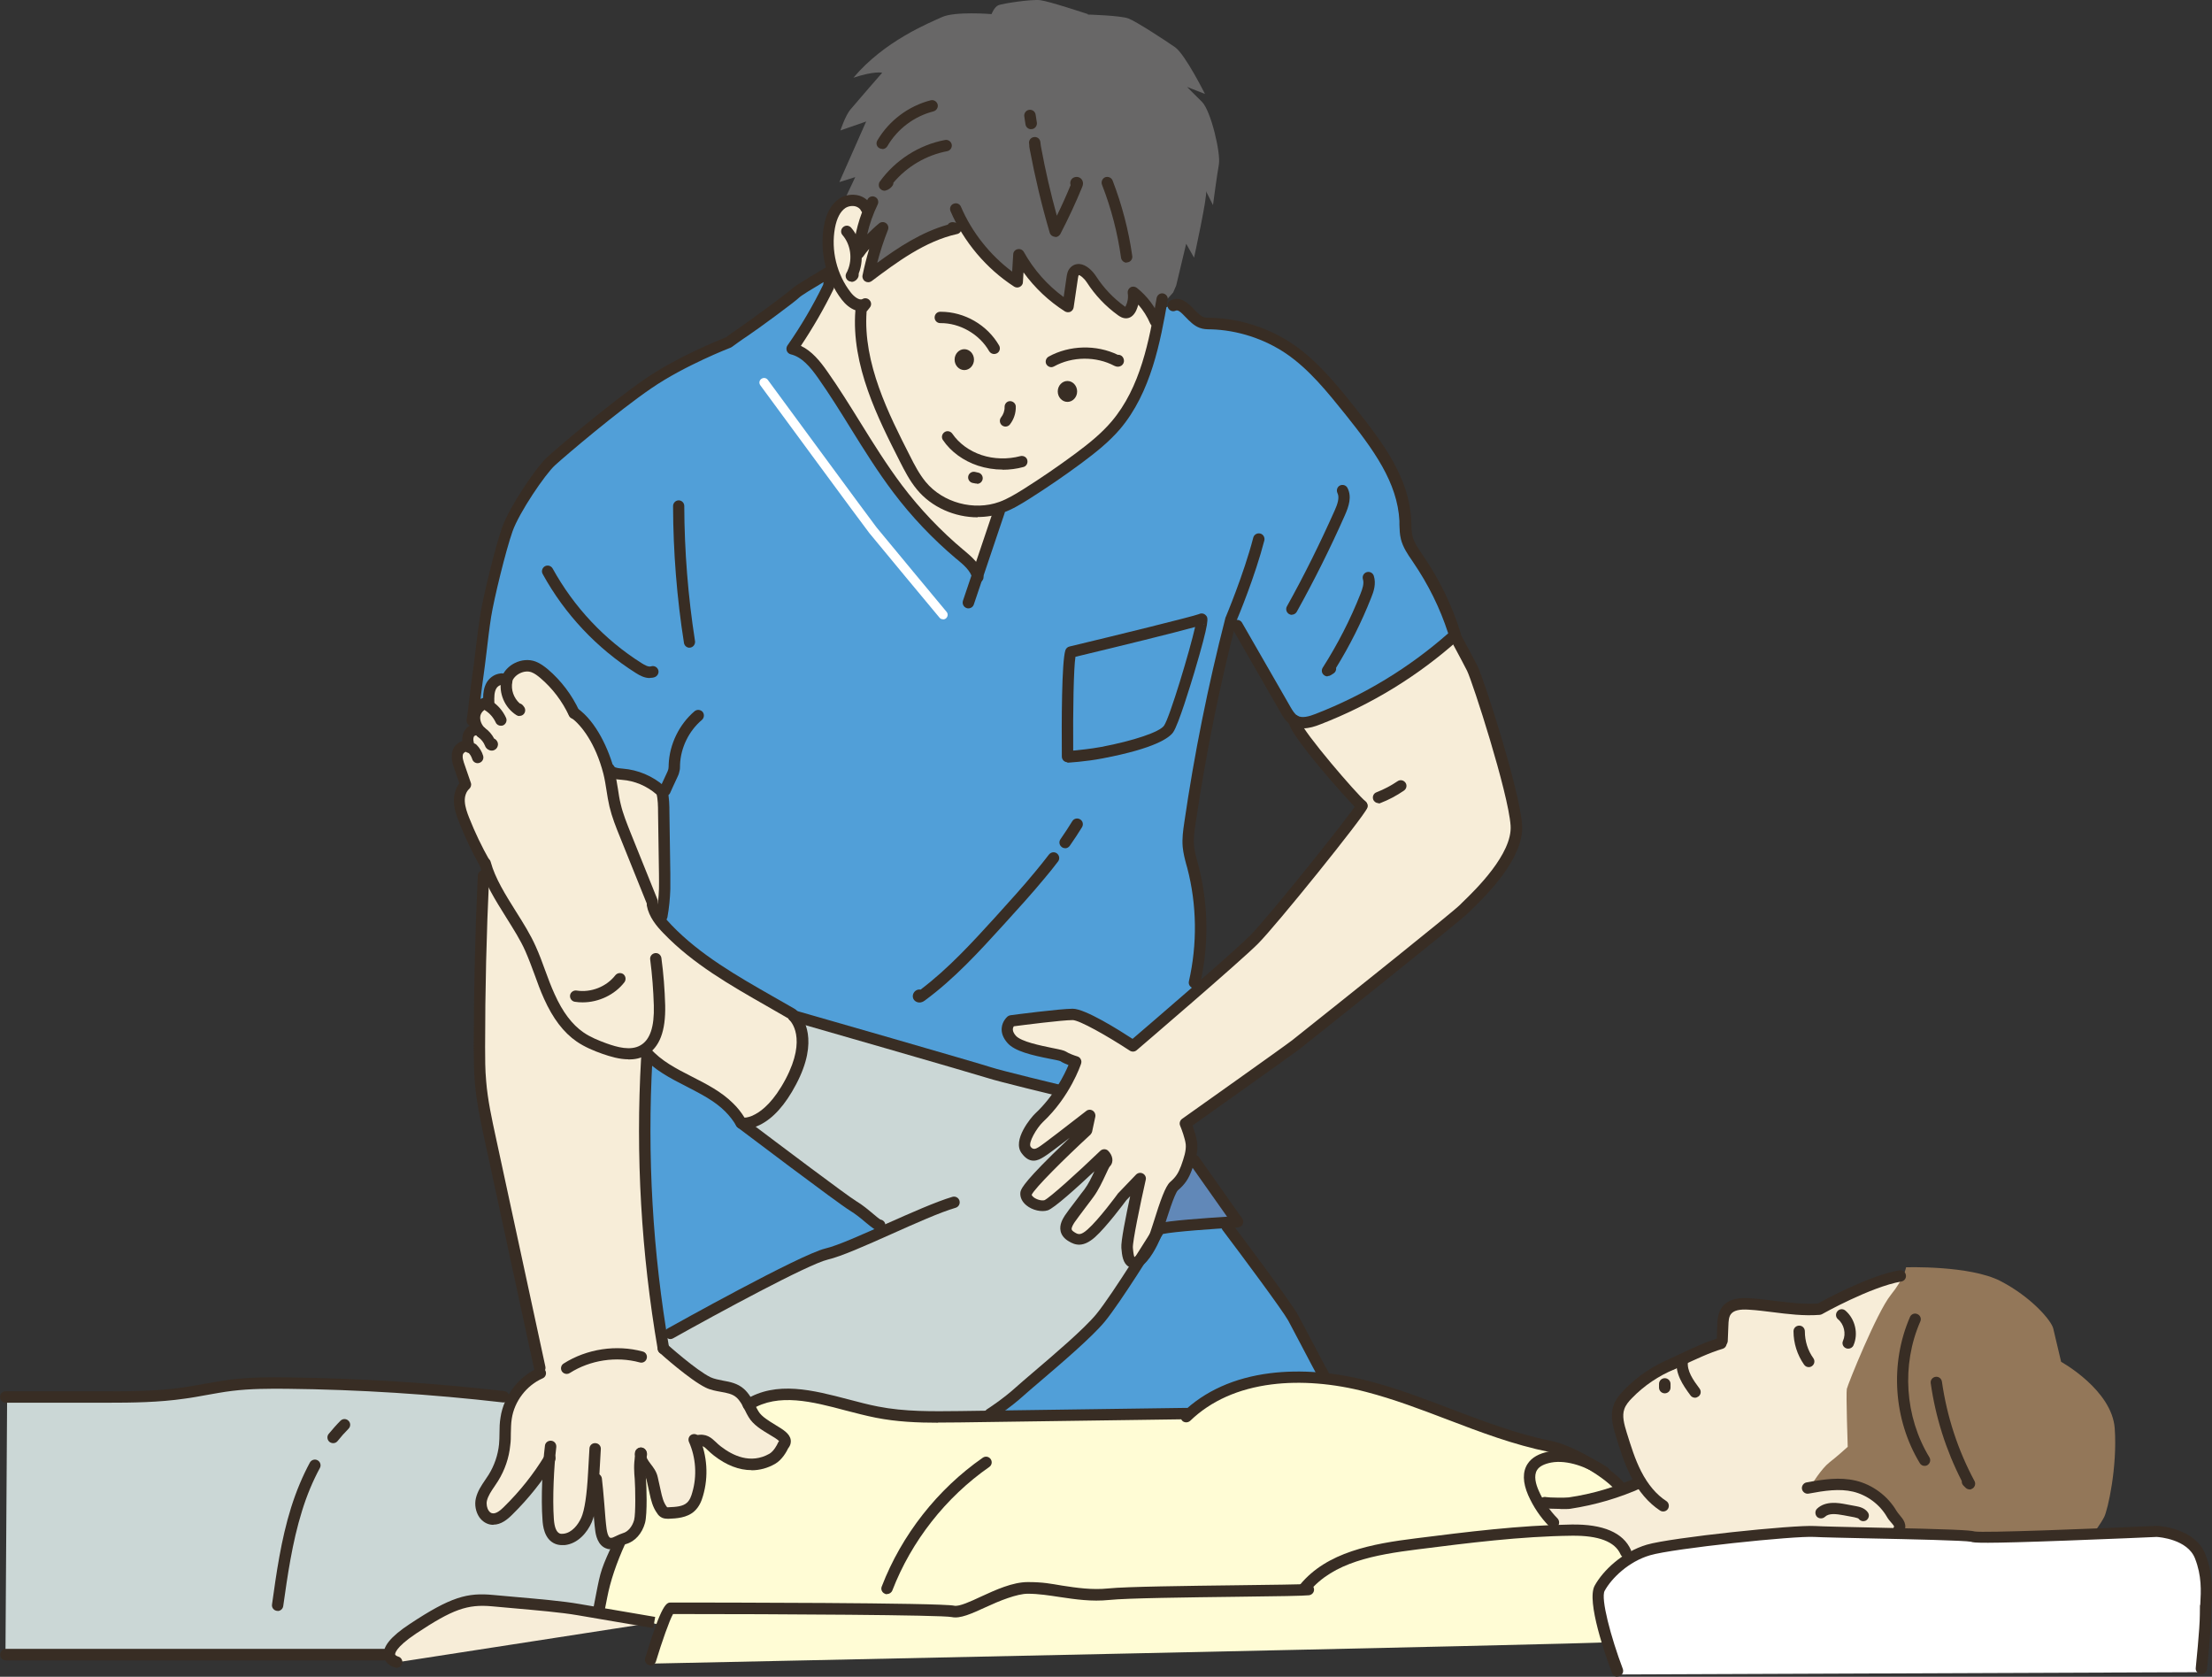 <?xml version="1.0" encoding="UTF-8"?>
<svg id="_レイヤー_2" data-name="レイヤー 2" xmlns="http://www.w3.org/2000/svg" viewBox="0 0 1460.52 1106.91">
  <rect x="0" y="0" width="1460.52" height="1106.91" fill="#333333" stroke="none"/>
  <defs>
    <style>
      .cls-1 {
        fill: #686767;
      }

      .cls-2 {
        fill: #fff;
      }

      .cls-3 {
        fill: #519fd8;
      }

      .cls-4 {
        fill: #f7edd8;
      }

      .cls-5 {
        fill: #fffcd5;
      }

      .cls-6 {
        fill: #cbd7d6;
      }

      .cls-7 {
        fill: #6188b8;
      }

      .cls-8 {
        fill: #382d24;
      }

      .cls-9 {
        fill: #937759;
      }
    </style>
  </defs>
  <g id="_レイヤー_2-2" data-name=" レイヤー 2">
    <g>
      <polygon class="cls-4" points="1255.2 1009.91 1255.2 1004.31 1249.6 997.11 1237.2 984.71 1218.8 977.51 1199.5 978.71 1224 961.31 1231.7 949.91 1227.4 918.91 1249.6 877.21 1263.5 839.21 1250.2 841.61 1207.2 858.81 1198.1 864.41 1149.9 858.91 1141.1 861.31 1137.3 867.01 1135.4 884.11 1115.6 893.61 1093.6 903.71 1070.3 922.81 1066.5 931.81 1073.7 963.11 1080.4 978.31 1039.8 991.51 1016 992.31 1027.6 1009.11 1060.7 1012.61 1068.9 1017.81 1076.2 1026.31 1094 1020.51 1188.5 1008.91 1255.2 1009.91"/>
      <polygon class="cls-4" points="959.8 419.81 910.2 458.01 856.1 479.71 870.5 496.81 896.1 530.31 895 536.01 823.5 624.31 750.9 687.71 741.7 686.31 717.2 671.31 703.9 669.01 667.5 671.81 662.6 678.41 669.8 690.01 686.2 695.21 697.8 696.61 708.9 701.11 702.2 714.81 683.8 738.11 675.3 752.21 676 759.11 681.3 762.11 709.1 748.01 702.9 756.21 677.2 783.71 677.4 793.01 683.8 794.81 694.9 793.71 727.2 766.01 720.1 784.11 704.3 805.51 702 813.11 713.4 819.01 723.4 811.41 748.8 785.41 748 793.51 743.4 817.21 743.1 829.81 747.3 834.51 761.3 820.51 771.1 792.11 778.7 780.71 785 772.11 788.8 754.91 784.4 739.81 873.7 672.71 930.8 631.21 970.1 596.01 993.7 565.91 1000.9 542.81 973.6 444.91 959.8 419.81"/>
      <path class="cls-4" d="M527.3,669.31l-27.1-15.4-49.6-32.5-12.7-14.7,1.2-77.7-3-9.8-12.8-6-14-2.7-9.8-13.3-12.2-21.7-11.5-11.3-22.4-25.3h-12l-7,6.2-5.8,2.4-6.2,4.5-1.4,10-5.7,4.9-2.2,10.2-3.3,7.3-3,7-4.4,1.8-1,9.2,4.8,13.1-4.8,11.7,2.2,10.9,14.1,31,1.7,5.6-.8,6.1-4,108.8.7,22.5,9.3,36.8,24.3,120.1,9,36.8-10.6,4.2-11.6,13.8-3.4,12.9-1.7,24.5-12.2,24.1-2,10.4,4.3,5.8,7.1,3.1,19-16.5,12.5-15.7.9,6,1.8,32.2,3.9,6.1,8,.9,6.2-4.5,13.3-18.1,2,13s2.5,11.8,6.3,11,12.5-1.5,12.5-1.5l7.9-10.1,1.9-31.8-.8-7.4,7.1,5.8,3.3,20.4,8.2,7.1,17.3-6,4.2-14.9v-21.1c.1,0-1.4-6.1-1.4-6.1l2.8-.3,16.8,13.5,13.7,2.8,10-1.6,8.4-5.3,6.3-11.9-13.2-10.6-9.6-8.3-5.1-12.1-8.7-4.7-10.5-2.3-8.1-3-25-19.1-4.3-26.1-6.8-62.2-2.2-52.8,1.7-48.5,5.6,3.3,13.8,7.3,26.4,14.7,9.7,8.4,10.7,8.4,19.1-15.5,13.7-30.2,1-14.4-2.2-7,1.2-6.4h0l.2-.2Z"/>
      <path class="cls-4" d="M674.7,138.11l-58,14.6-32.2,19.9-9.2,5.7,3.3-7.9.7-18.7-9.4,8,3.7-20.5-3.1-5.1-9.8-3.8-8.8,4.3-6.4,15.5,1.5,23.5,3.8,11.7-11.3,17.2-14.9,26.6,8.3,4,8.6,8.4,47.1,77.3,50.1,52.9,8.3,6.8s15.2-41.7,14.8-42.6l15.1-11.1,33.1-21.9,18.6-14.6,20.3-28.4,15-46-2-7.4-33.5-42.5-53.5-26h0l-.2.1Z"/>
      <path class="cls-2" d="M1066.9,1105.31c-1.5,0-11.1-44.2-11.6-48.2s13.1-22.6,17.6-26.6,25.1-7.5,35.2-10,71.7-7.7,80.9-8.5c9.2-.8,42.7,1,42.7,1l73.8,2,68.3-2,48.2-3s28.6,3,31.6,21.6,0,43.2.5,49.2-1.5,23.1-1.5,23.1l-385.7,1.5h0v-.1Z"/>
      <path class="cls-5" d="M1072.2,982.21s-19.3-12.7-22.8-15-15.7-6.2-20.8-5.8c-5.1.4-10.8,0-13.6,3.5s-4.9,6.6-5.2,9.5,2.6,12.7,4,14.7,10.7,4.3,12.1,4.3,16.7-2,19.9-2.9c3.2-.9,26.2-8.4,26.2-8.4h0l.2.1Z"/>
      <path class="cls-3" d="M428.3,700.71s-1.7,37.5-2.6,44.3,4.8,80.8,5.4,86.7,2.9,37.5,2.9,39.9,2.4,11.7,2.4,11.7c0,0,42.2-22.3,45.8-24s69.8-35.2,75.1-36.4,28.2-8.2,28.2-8.2l-23.5-19.9-56.3-42.8-16.4-7.6s-9.4-19.4-12.9-20.5c-3.5-1.2-27-13.5-27-13.5l-14.1-9.4-6.9-.2h0l-.1-.1Z"/>
      <path class="cls-3" d="M548.1,176.91s-54.8,35.9-58.8,40.9-16,13.9-21.9,15.9c-6,2-39.9,18.9-47.8,24.9-8,6-53.8,40.9-58.8,46.9s-26.9,40.9-28.9,48.8-15.5,67-16.7,72.4-3,33.6-3,33.6l-1.9,14.8s3.3-8.3,5.4-9.9,4.5-1.6,4.5-1.6l2.5-4.5s4.1-9.5,5-9.9,6.2,1.2,6.2,1.2c0,0,6.2-9.5,9.9-9.9s9.1,0,14.5,2.5,12.4,12.4,14.9,15.3,6.2,11.2,6.2,11.2c0,0,7.9,8.3,9.9,11.6,2.1,3.3,9.1,16.1,9.5,18.6s4.1,9.9,4.1,9.9c0,0,14.5,2.1,18.2,3.3,3.7,1.2,14.5,7.4,15.7,9.5s1.6,30.6,1.2,33.9,2.1,32.7,1.2,35.1c-.8,2.5-2.5,17-2.5,17,0,0,23.6,22.3,27.3,25.6s53.3,31.4,53.3,31.4l9.1,7.4,74.4,19.8,83.1,24.8,17.8,3.7,8.5-15.9-2.2-7.7s-13-.7-16.4-3.2-23-7-25.9-9.1c-2.8-2.1-2.4-4.9-.4-7.9s3.8-4.2,3.8-4.2c0,0,35.5-5.7,40-3.7,4.5,2.1,34.7,17.8,35.5,18.6s45-33.5,45-33.5c0,0,0-12,.8-15.7s5.7-44.9.1-54.8c-5.5-9.9-6.6-27-6.6-27l11-71.6,12.1-60.1,6.6-17.6,10.5,19.3,22.6,35.8s8.8,14.9,13.2,14.3c4.4-.5,36.4-14.9,40.8-16.5s51.2-32.5,54.6-34.2c3.3-1.6,4.4-6.6,4.4-6.6,0,0-11-39.1-15.4-43s-13.9-19-14.9-20.4-4.4-23.7-3.3-27.5c1.1-3.9-28.7-50.1-46.3-71.6s-41.9-35.3-48.5-36.9-24.2-5.5-27-6.6-11-1.1-11-1.1c0,0-8.3-5.5-10.5-7.7s-7.2-4.4-7.2-4.4l-8.3,3.3s-11.6,43.5-13.2,46.3c-1.7,2.8-17.6,32.5-22,36.9s-43.5,32-46.3,33.6-26.5,15.4-26.5,15.4l-12.1,36.4-2.2,5.5s-17.1-15.4-19.3-19.3-34.7-41.9-39.7-45.7-32.5-51.8-34.2-54-13.2-18.7-15.4-20.9-12.1-8.8-12.1-8.8c0,0,12.7-22,14.3-24.8,1.7-2.8,9.4-18.7,9.4-18.7v-8.7h0l.1-.2Z"/>
      <path class="cls-7" d="M785.5,766.11s-3.8,10.2-5.3,12.1-6.4,5.3-6.4,5.3l-5.7,17.4-3.8,11,47.4-5.7,5.3-.4-16.7-25-11-15.2-3.8.4h0v.1Z"/>
      <path class="cls-9" d="M1196.2,980.01s6.4-10.4,11.6-14.5c5.2-4,12.2-10.4,12.2-10.4,0,0-1.2-35.3-.6-38.2s19.7-50.4,29-62,10.1-18.3,10.1-18.3c0,0,42.1-1.4,62.4,9.1s33.6,26.1,34.8,31.3,5.2,22,5.2,22c0,0,33.6,18.5,35.4,44s-4.6,53.9-7,58.5-6.4,9.8-6.4,9.8l-130.4,2.9s-1.2-19.7-8.7-23.8-20.3-13.9-26.1-11.6c-5.8,2.3-21.4,1.2-21.4,1.2h-.1Z"/>
      <path class="cls-6" d="M5,923.01s99.9,1.6,105.6,0,43.4-9,47.5-9h71.2l95.8,7.4,14.7.8s-5.7,13.1-6.5,18.8.8,19.7-2.5,23.7c-3.3,4.1-11.3,20.8-11.3,20.8,0,0-2.7,13.9,1.2,15.6s12.7,2.4,13.7-.6c1-3.1,16.8-19.3,16.8-19.3l10.6-14.3,1.2,36.7s2.9,13.8,9.1,12.6,12-15.7,15.1-18.8,6.2-16.8,6.2-16.8c0,0-1.7,32.8,2.1,35.5,3.9,2.7,5.8,4.1,10,1.9,4.2-2.2,6.9-4.4,6.9-4.4,0,0-11.5,28-11.5,29.8s-6.9,19.3-6.9,19.3l-76-7.5s-25.5,6.2-30.5,10c-5,3.7-22.4,14.3-22.4,14.3,0,0-7.5,6.8-7.5,9.3v2.5l-254,1.2,1.1-169.7h0l.3.2Z"/>
      <path class="cls-5" d="M395.5,1061.91l17.1-48.2s8.8-7,9.6-9.4c.8-2.4,1.6-15.7,1.1-19s-.5-20.1-.5-20.1l7.7,8.6s1,15.3,2.4,16.8,4.3,7.2,9.1,7.2,9.1-.5,13.4-4.3,4.8-12,5.7-14.8,1.4-15.8,1-17.7c-.5-1.9-2.4-10.5-2.4-10.5,0,0,10,2.9,13.9,4.8,3.8,1.9,12.9,13.9,25.8,12.9,12.9-1,11.8-6.2,15.6-10s2.8-7.3,2.8-7.3c0,0-5-1.8-6.9-3.7s-7.2-6.2-7.7-8.1c-.5-1.9-7.4-12.5-7.4-12.5,0,0,17.5-5.7,22.7-5.7s36.8,2.9,40.7,5.7c3.8,2.9,38.3,8.6,40.7,10s58.8-1.4,58.8-1.4l119.1-2.4s16.3-7.7,22-11.5,60.3-21.5,100-6.7c41.6,13.4,97.1,34,97.1,34l37.8,11s-1.9,2.4-7.7,2.4-12.9,2.4-14.8,6.7c-1.9,4.3-1,18.8,3.3,21,4.3,2.3,9.6,12.9,9.6,12.9l2.4,6.7s33,3.8,37.3,6.7,6.8,5.5,7.7,7.2c.9,1.7.5,7.7.5,7.7,0,0-6.7,6.7-10.5,10.1-3.8,3.3-6.2,6.7-7.2,9.6s4.3,26.3,4.3,26.3c0,0,1.4,6.2,1.4,7.2s-630.6,14.1-630.6,14.1l6.1-25.3-41.1-10.7h0l.1-.3Z"/>
      <path class="cls-3" d="M766,812.11l43.4-5.2,30.7,40.5,20.8,31.2,12.7,32.4s-26.6-4.6-31.2-2.9-23.7,3.5-27.8,5.8c-4,2.3-22,9.3-24.3,12.7-2.3,3.5-5.2,6.9-5.2,6.9l-91.4,1.2-39.9-1.2,22.6-15.6s45.5-39.9,48-44,19.1-27.2,20.2-28.9c1.2-1.7,21.4-33,21.4-33h0v.1Z"/>
      <path class="cls-6" d="M492.4,743.11s23.8-15.6,29.8-31.3c6-15.6,7.5-29,7.5-29l-3.3-10,175.2,48.4s-16.9,16.9-18.2,19.4-10.2,14.9-6,19.1,8.1,3.4,11.9.8,25.5-17.8,25.5-17.8l.4,4.2-25.1,25.1s-14.3,11-11.3,18.2,6.5,8.6,6.5,8.6l13.3-7.2,30.2-28-9.3,18.7c-1.3,2.5-5.1,8.9-5.1,8.9,0,0-10.2,13.2-10.2,14.5s-.9,5.5,0,8.5,4.3,4.2,7.7,5.1,11.5-7.7,11.5-7.7l12.3-14.5,16.6-17.4s-6.2,34.2-7.2,39.1c-1,4.9-.8,8.5,0,10.6s6.8,1.7,6.8,1.7l-27.5,43-51.6,46.2-20.3,17s-54.7-1.4-57.6-.9-45.8-12.7-45.8-12.7c0,0-31.1-4.7-34-3.8-2.8.9-19.4,6.6-19.4,6.6,0,0-7.5-10.8-9.9-10.8s-12.8,0-15.6-1.4-17-12.3-20.8-14.6-9-6.6-9-6.6l-2.8-4.7v-6.1l37.8-20.8,110-49.5-14.6-10.8-66.1-48.1-12.3-9.6h0v-.4Z"/>
      <path class="cls-1" d="M718.3,9.31S692.7.81,686.8.11c-5.9-.7-24.7,2.2-27.5,3.3-2.8,1.1-4.6,5.9-4.6,5.9,0,0-24.3-2-32.8,2-8.5,3.9-38,15.7-58.4,40,13.8-4.6,19-3.3,19-3.3,0,0-17.7,20.3-21,24.3-3.3,3.9-6.6,13.8-6.6,13.8l17-5.9-17.7,40,10.5-3.3-5.9,12.5s12.5,2,14.4,5.9c2,3.9-3.3,13.1-3.9,16.4s-1.3,9.2-1.3,9.2l13.8-9.2-7.2,28.9s47.9-29.5,54.4-30.2l6.6-.7s26.2,36.7,35.4,34.8c0-8.5,3.3-14.4,3.3-14.4,0,0,25.6,30.8,32.8,32.8-1.3-13.1,3.3-24.9,3.3-24.9,0,0,10.5,2.6,13.8,7.9s15.4,21.4,19,19.7,5.2-9.8,5.2-9.8l15.7,14.4,4.6-10.5,5.9-6.6,2-4.6,6.6-27.6,5.2,9.2s9.1-41.5,7.9-43.9,4.6,9.2,4.6,9.2c0,0,2.6-19.7,3.9-26.9,1.3-7.2-5.2-35.4-11.2-41.3s-9.8-9.8-9.8-9.8l11.8,4.6s-13.1-26.2-19.7-30.8c-6.6-4.6-25.6-17-30.8-19s-26.9-2.6-26.9-2.6l.1-.3Z"/>
      <path class="cls-8" d="M311.8,479.41c-.4,0-.8,0-1.2-.2-2-.7-3-2.8-2.4-4.7.3-1.1,1.1-7.9,1.7-13.3.7-5.8,1.4-11.9,2-15.8.6-3.6,1.3-9.3,2-15.4,1-8,2.1-17.1,3.2-24.1,2-12.4,9.7-44.2,14.4-57.6,4.6-13.2,22.2-39.6,30.1-46.8,7.8-7.1,42.1-36.1,64.4-51.4,21.4-14.7,49.2-25.8,53.3-27.4,1.4-1,5.8-4.3,10.7-7.6,6.1-4.1,30.2-21.9,32.4-24.1,2.7-2.7,19.6-12.5,24.7-15.5,1.3-.7,2.8-.7,4,.2,1.2.8,1.8,2.3,1.5,3.7l-1.9,10.4c0,.3-.2.7-.3,1-6.3,12.9-13.6,25.5-21.6,37.5,7.2,3.4,12.7,10.1,17.5,17,7.7,10.9,14.8,22.4,21.7,33.5,8.6,13.9,17.6,28.3,27.6,41.6,11.8,15.6,25.5,30,40.5,42.6l.3.2c5.2,4.4,11.2,9.4,12.9,16.9.5,2-.8,4-2.8,4.5s-4-.8-4.5-2.8c-1.1-5-5.8-9-10.4-12.8l-.3-.2c-15.4-13-29.5-27.8-41.6-43.9-10.2-13.5-19.3-28.1-28-42.1-6.8-11-13.9-22.4-21.5-33.2-5-7.1-10.7-14-18.1-15.7-1.2-.3-2.2-1.2-2.6-2.3s-.3-2.5.4-3.5c8.9-12.7,16.8-26.2,23.6-40.1l.3-1.8c-7.8,4.6-14.9,9-16.1,10.2-3,3-28.1,21.4-33.6,25-5.7,3.8-10.8,7.6-10.8,7.6-.3.2-.6.4-.9.5s-30.3,11.7-52.3,26.8c-22.1,15.1-55.9,43.8-63.6,50.8-6.5,5.9-23.7,31.2-28.1,43.7-4.5,12.8-12.2,44.4-14.1,56.3-1.1,6.9-2.2,15.9-3.1,23.8-.7,6.1-1.5,11.9-2,15.6-.6,3.8-1.3,9.8-2,15.5-1.2,10.4-1.6,13.6-2.1,14.8-.5,1.6-2,2.6-3.6,2.6h.3Z"/>
      <path class="cls-8" d="M320.2,573.61c-1.3,0-2.6-.7-3.3-1.9-5.3-9.3-9.9-19.1-13.8-29-1.6-4.1-3.2-8.4-3.4-13.2-.2-4.8,1.1-9.1,3.6-12.4l-3.3-9.5c-1-3-2.6-7.5-1.2-12,.9-3,3.5-5.5,6.5-6.4h0c-.2-2.5.2-4.8,1.4-6.8.9-1.5,2.2-2.8,3.9-3.6-.9-2.6-1.1-5.4-.6-8.1,1-4.7,4.6-8.6,9-10,0-3.2.5-6.9,2.3-10.1,1.7-2.9,4.6-5.1,7.8-5.8,1.1-.3,2.3-.4,3.3-.2,1.7-2.9,4.3-5.3,7.5-6.9,4.4-2.2,9.4-2.6,13.7-1,3.2,1.2,5.9,3.3,8.1,5.1,8.8,7.5,16,17,20.8,27.5.9,1.9,0,4.1-1.8,5-1.9.9-4.1,0-5-1.8-4.4-9.5-10.9-18.1-18.9-24.9-1.8-1.5-3.7-3-5.8-3.8-2.4-.9-5.2-.6-7.8.7-2.6,1.3-4.5,3.4-5.3,5.9-.3,1.1-1.2,2-2.3,2.4-1.1.4-2.3.3-3.3-.4-.4-.3-.9-.3-1.6-.2-1.2.3-2.4,1.2-3,2.3-1.4,2.4-1.4,5.6-1.3,9.5,0,1-.4,2-1.1,2.7s-1.7,1.1-2.8,1.1c-2.3,0-4.7,2.1-5.3,4.6-.5,2.4.3,5.1,2.1,7.3.5.4,1,.9,1.3,1.5,1.1,1.6.7,3.7-.7,4.9-1.5,1.2-3.6,1.2-5-.2l-.5-.5c-.4,0-1.1.3-1.4.7-.9,1.5-.3,4.1.4,5.9.6,1.6,0,3.3-1.3,4.3s-3.2,1-4.5,0c-.4,0-1.6.7-1.9,1.6-.6,2,.2,4.5,1.2,7.3l4,11.6c.5,1.4,0,3-1.1,4-2,1.8-3.1,4.9-2.9,8.3.2,3.6,1.5,7.3,2.9,10.8,3.8,9.6,8.3,19,13.4,28,1,1.8.4,4.1-1.4,5.1-.6.3-1.2.5-1.8.5l.2.1Z"/>
      <path class="cls-8" d="M315.4,503.81c-1.6,0-3.1-1-3.6-2.7-.5-1.5-1.3-3-2.4-4.1-1.5-1.5-1.5-3.8,0-5.3s3.8-1.5,5.3,0c2,2,3.5,4.5,4.3,7.2.6,2-.5,4.1-2.5,4.7-.4.1-.7.2-1.1.2h0Z"/>
      <path class="cls-8" d="M324.6,495.51c-.9,0-1.7-.3-2.5-.8-1.2-.8-1.7-1.9-1.9-2.5-.9-2.2-2.4-4.1-4.3-5.5-1.7-1.2-2.1-3.5-.9-5.2s3.5-2.1,5.2-.9c2.6,1.8,4.6,4.2,6.1,7,.5.2,1,.5,1.4,1,1,1.1,1.4,2.6.9,4-.4,1.3-1.3,2.2-2.6,2.7-.5.2-1,.2-1.4.2h0Z"/>
      <path class="cls-8" d="M343,472.71c-.7,0-1.4-.2-2-.6-7.8-4.9-11.9-14.6-10-23.5.4-2,2.4-3.3,4.4-2.9s3.3,2.4,2.9,4.4c-1.1,5.1.9,10.7,4.8,14.2.8.2,1.6.7,2.2,1.4l.7.9c1.1,1.4,1,3.5-.2,4.8-.7.8-1.7,1.2-2.8,1.2v.1Z"/>
      <path class="cls-8" d="M330.7,479.11c-1.4,0-2.8-.8-3.4-2.2-1.5-3.2-3.9-6-6.9-7.9-1.7-1.1-2.2-3.4-1.1-5.2,1.1-1.7,3.4-2.2,5.2-1.1,4.2,2.7,7.5,6.5,9.6,11.1.9,1.9,0,4.1-1.8,5-.5.2-1,.3-1.6.3h0Z"/>
      <path class="cls-8" d="M430.6,599.01c-1.5,0-2.9-.9-3.5-2.4l-17.8-44.2c-2.6-6.4-5.2-12.9-6.9-20-.8-3.5-1.4-7-1.9-10.4-.6-3.9-1.2-7.6-2.1-11.2-5.1-19.8-14.4-32.1-21.4-37.1-1.7-1.2-2.1-3.5-.9-5.2s3.5-2.1,5.2-.9c12.4,8.8,20.7,27.1,24.4,41.3,1,4,1.7,8,2.3,11.9.5,3.4,1,6.7,1.8,9.9,1.5,6.5,4.1,12.8,6.5,18.9l17.8,44.2c.8,1.9-.2,4.1-2.1,4.9-.5.2-.9.3-1.4.3Z"/>
      <path class="cls-8" d="M414.9,699.31c-5.9,0-11.9-1.8-17.1-3.6-5.7-2-11.7-4.5-17-8.1-8.7-6-15.7-15.2-21.6-28.3-2.4-5.3-4.4-10.8-6.3-16.1-1.9-5.2-3.9-10.5-6.1-15.5-3.2-7.2-7.8-14.4-12.6-22.1-7-11.2-14.3-22.7-17.5-34.7-.5-2,.7-4.1,2.7-4.6s4.1.7,4.6,2.7c2.9,10.8,9.9,21.9,16.6,32.6,4.8,7.6,9.7,15.4,13.1,23.1,2.4,5.3,4.4,10.7,6.3,16,1.9,5.2,3.9,10.6,6.2,15.6,5.3,11.8,11.5,20,19,25.2,4.6,3.2,10.1,5.4,15.3,7.3,7,2.5,15.9,5,22.3,1.3,6.4-3.6,9.3-12.2,8.9-26.3-.3-10.1-1.1-20.4-2.4-30.4-.3-2.1,1.2-3.9,3.2-4.2,2.1-.3,3.9,1.2,4.2,3.2,1.4,10.3,2.2,20.8,2.5,31.2.4,17.1-3.7,27.9-12.7,33-3.6,2.1-7.5,2.8-11.5,2.8l-.1-.1Z"/>
      <path class="cls-8" d="M491,745.31c-1.3,0-2.1-.1-2.3-.2-1-.2-1.9-.9-2.5-1.8-2-3.5-4.5-6.7-7.4-9.6-7-7-16-11.5-25.4-16.4-10.6-5.4-21.6-11-29.7-20.3-1.4-1.6-1.2-3.9.4-5.3,1.6-1.4,3.9-1.2,5.3.4,7.1,8.2,17,13.3,27.4,18.6,9.6,4.9,19.5,9.9,27.3,17.7,2.9,2.8,5.4,6,7.5,9.4,1.4,0,3.9-.5,7-2.2,4.9-2.6,12.4-8.7,20.1-23.2,14.5-27.4,3.1-38.5,2.6-39-.4-.3-.6-.7-.8-1.1,0,0-.1,0-.2-.1-4.6-2.7-9.3-5.4-13.9-8-24-13.7-48.8-27.8-68.3-48.1-4.7-4.8-9.6-10.8-11-18.2-.4-2,1-4,3-4.4s4,1,4.4,3c1,5.5,5.2,10.4,9.1,14.4,18.8,19.5,43.1,33.4,66.6,46.8,4.6,2.6,9.3,5.3,14,8,.7.4,2.1,1.2,3,2.8,3,3.2,14,18-1.6,47.4-7.1,13.5-15.2,22.5-24.1,26.8-4.5,2.2-8.1,2.6-10.4,2.6h-.1Z"/>
      <path class="cls-8" d="M436.1,525.41c-.9,0-1.8-.3-2.5-.9-6.4-5.6-14.5-9.1-23-9.7-3.8-.3-9.5-.7-11.8-5.6-.9-1.9,0-4.1,1.8-5,1.9-.9,4.1,0,5,1.8.5,1,3.7,1.2,5.6,1.4,10.1.8,19.8,4.9,27.4,11.6,1.5,1.4,1.7,3.7.3,5.3-.7.8-1.8,1.3-2.8,1.3v-.2Z"/>
      <path class="cls-8" d="M437,608.51h-.7c-2-.4-3.4-2.3-3-4.4,1-5.7,1.6-11.5,1.8-17.3.1-3.3,0-6.6,0-9.9l-.6-40.3c0-4.4-.1-9-1.1-13.2-.4-2,.8-4,2.9-4.5,2-.4,4,.8,4.5,2.9,1.1,5,1.2,9.9,1.2,14.7l.6,40.3v10.2c-.2,6.1-.8,12.3-1.9,18.4-.3,1.8-1.9,3.1-3.7,3.1h0Z"/>
      <path class="cls-8" d="M439.1,525.61c-.5,0-1.1-.1-1.6-.3-1.9-.9-2.7-3.1-1.8-5l1.8-4c.9-1.9,1.8-3.9,2.7-5.8.5-1,.9-2,1.1-2.8.1-.7.2-1.5.2-2.4v-.5c.5-13.4,6.9-26.6,17.1-35.3,1.6-1.3,3.9-1.1,5.3.4,1.3,1.6,1.1,3.9-.4,5.3-8.7,7.3-14.1,18.5-14.5,29.8v.5c0,1.1,0,2.4-.4,3.7-.3,1.7-1,3.2-1.6,4.4-.9,2-1.8,3.9-2.7,5.8l-1.8,4c-.6,1.4-2,2.2-3.4,2.2h0Z"/>
      <path class="cls-8" d="M356.4,906.91c-1.7,0-3.3-1.2-3.7-3l-32.7-151.3c-2.7-12.4-5.4-25.2-6.5-38.2-.6-7.8-.7-15.6-.7-23,0-37.7.9-75.8,2.7-113.5.1-2.1,1.9-3.7,3.9-3.6,2.1.1,3.7,1.9,3.6,3.9-1.8,37.5-2.7,75.5-2.7,113.1,0,7.2,0,14.9.7,22.4,1,12.6,3.8,25.1,6.4,37.2l32.7,151.3c.4,2-.8,4-2.9,4.5h-.8v.2Z"/>
      <path class="cls-8" d="M438,894.01c-1.8,0-3.4-1.3-3.7-3.1-10.9-63.4-14.7-128.2-11-192.4.1-2.1,1.9-3.6,4-3.5s3.6,1.9,3.5,4c-3.6,63.7.1,127.8,11,190.7.4,2-1,4-3.1,4.3h-.7Z"/>
      <path class="cls-8" d="M325.8,1006.61c-.5,0-1,0-1.6-.1-3-.4-5.8-2.2-7.7-4.9-2.4-3.5-3.3-8.3-2.3-12.5,1.1-4.7,3.7-8.5,6.2-12.2.8-1.1,1.5-2.2,2.2-3.3,3.8-6.1,6.2-13.1,6.9-20.2.2-2.4.3-4.8.3-7.4,0-3.4.1-6.9.7-10.4,2.1-14,11.8-26.8,24.8-32.5,1.9-.8,4.1,0,4.9,1.9s0,4.1-1.9,4.9c-10.7,4.7-18.7,15.2-20.4,26.7-.5,3.1-.5,6.2-.6,9.5,0,2.6,0,5.3-.4,8-.8,8.3-3.6,16.4-8,23.5-.8,1.2-1.6,2.4-2.3,3.5-2.2,3.2-4.3,6.3-5.1,9.6-.5,2.2,0,4.9,1.2,6.6.7,1,1.5,1.6,2.5,1.7,2.5.4,5.4-2.1,7.6-4.3,10.4-10.2,19.5-21.6,27-34,1.1-1.8,3.4-2.3,5.2-1.3,1.8,1.1,2.3,3.4,1.3,5.2-7.9,12.9-17.4,24.8-28.2,35.4-3.1,3.1-7.3,6.5-12.3,6.5v.1Z"/>
      <path class="cls-8" d="M371.1,1020.01c-1.6,0-3.1-.3-4.4-.8-7.6-3-8.3-12.6-8.5-15.8-1.1-14.4,0-36,1.6-49,.2-2.1,2.1-3.5,4.2-3.3s3.5,2.1,3.3,4.2c-1.5,12.6-2.6,33.6-1.6,47.6.4,5.4,1.7,8.5,3.8,9.4.6.3,1.5.3,2.5.2,5.6-.6,9.7-5.9,11.8-10.6,2.2-5,3.7-15,4.5-29.9l.9-15.8c.1-2.1,1.9-3.7,4-3.5,2.1.1,3.7,1.9,3.5,4l-.9,15.8c-.9,16-2.6,26.6-5.1,32.4-2.9,6.7-9.1,14.2-17.9,15.1h-1.7Z"/>
      <path class="cls-8" d="M403.3,1022.71c-.8,0-1.6,0-2.4-.3-6.4-1.8-7.6-9.6-7.9-12.1-.5-3.6-1-10.1-1.6-17-.5-6.4-1-13-1.5-16.3-.3-2,1.1-4,3.2-4.3,2-.3,4,1.1,4.3,3.2.5,3.6,1,10,1.6,16.8.5,6.5,1,13.1,1.5,16.5.7,4.8,1.9,5.8,2.5,6,.9.2,2.4-.5,4-1.3,1.3-.6,2.7-1.3,4.3-1.8,3.3-.9,6.2-4.3,7.4-8.7,1.1-4.3.8-21.1.4-26.9-.4-4.5-.8-10,.3-15.4-.4-1.2-.3-2.6.4-3.7,1.1-1.6,3.1-2.2,4.9-1.4,1.7.8,3.1,2.8,2.3,5.5-1.3,4.6-.8,9.8-.5,14.4.4,4.8,1,23.4-.6,29.4-1.9,7-6.7,12.4-12.6,14-.9.2-1.9.7-2.9,1.3-2,1-4.3,2.1-6.9,2.1h-.2Z"/>
      <path class="cls-8" d="M440.8,1002.61c-1,0-2.2-.1-3.5-.6-1.7-.7-2.8-2-3.4-3-3-4.1-4.1-8.9-5-13.1l-2-9c-.5-2.2-1.9-3.9-3.3-5.8-2.3-3-5.3-6.8-4.1-12.5.4-2,2.4-3.4,4.4-3s3.4,2.4,3,4.4c-.4,2.2.6,3.6,2.7,6.4,1.7,2.2,3.9,5,4.7,8.8l2,9c.8,3.7,1.7,7.5,3.8,10.3.2.3.4.5.4.5h1.1c4.8-.2,9.3-.5,12-3,1.9-1.7,2.9-4.5,3.5-6.8,3.2-10.8,2.4-23-2.2-33.3-.8-1.9,0-4.1,1.9-4.9,1.9-.8,4.1,0,4.9,1.9,5.3,11.9,6.2,25.9,2.5,38.5-.9,3.2-2.4,7.2-5.7,10.2-4.9,4.5-12.1,4.8-16.8,5h-.9Z"/>
      <path class="cls-8" d="M496.2,970.51c-8.2,0-16.6-3.2-24.8-9.6-1.6-1.2-2.8-2.4-3.9-3.4-2.7-2.6-3.4-3.3-6.3-2.6-2,.5-4-.8-4.5-2.9-.4-2,.8-4,2.9-4.5,6.8-1.5,10.1,1.7,13.1,4.5,1,1,2,1.9,3.3,2.9,7.8,6,19.6,11.8,32,4.8,2.8-1.6,5.1-5.8,5.7-7.3.2-.4.4-.7.7-1h0c-.9-1.2-4.2-3.1-6.4-4.4-5-3-10.7-6.4-13.7-11.5-.9-1.5-1.7-3-2.4-4.5-1.7-3.3-3.3-6.5-5.8-8.6-2.5-2.2-6.2-2.9-10.2-3.6-3.3-.6-6.8-1.2-10-2.8-10.3-5-29.6-22.2-30.4-23-1.5-1.4-1.7-3.8-.3-5.3,1.4-1.5,3.8-1.7,5.3-.3.2.2,19.3,17.3,28.7,21.8,2.4,1.1,5.2,1.6,8.1,2.2,4.6.8,9.7,1.8,13.8,5.4,3.5,3.1,5.5,7,7.5,10.8.7,1.4,1.4,2.8,2.2,4.1,2.1,3.5,6.9,6.3,11.1,8.9,5.1,3.1,9.6,5.7,10.2,10,.2,1.4,0,3.4-1.7,5.5-.9,1.9-3.9,7.6-8.7,10.3-4.9,2.8-10.2,4.2-15.5,4.2v-.1Z"/>
      <path class="cls-8" d="M70.3,926.01H3.7c-2.1-.1-3.7-1.8-3.7-3.9s1.7-3.7,3.8-3.7h60.8c18.6.1,37.8.2,56.4-2.5,4.5-.7,9.1-1.5,13.6-2.3,5.8-1,11.7-2.1,17.7-2.9,12.7-1.5,25.4-1.6,37.3-1.4,47.8.5,96,3.6,143.3,9,2.1.2,3.5,2.1,3.3,4.2-.2,2.1-2.1,3.5-4.2,3.3-47-5.4-95-8.5-142.5-9-11.7-.1-24.1-.1-36.3,1.4-5.8.7-11.6,1.8-17.3,2.8-4.5.8-9.2,1.7-13.9,2.3-17.1,2.5-34.6,2.7-51.6,2.7h-.1Z"/>
      <path class="cls-8" d="M395.5,1069.21h-.4c-3.5-.5-3.3-3.9-3.2-5.9v-.6c-.1-.5-.1-1,0-1.6.6-3,1.1-5.6,1.5-7.8,3.3-17,3.4-17.3,12.7-37.7.9-1.9,3.1-2.7,5-1.9,1.9.9,2.7,3.1,1.9,5-6,13.13-10.03,25.13-12.1,36-.4,2.1-.9,4.4-1.4,7.1v2.4c.1.5.1,1.1,0,1.7-.6,2.6-2.6,3.2-3.8,3.2l-.2.1Z"/>
      <path class="cls-8" d="M619.5,939.21c-13.7,0-27.6-.6-41.2-3.3-6.6-1.3-13.4-3.1-20-4.8-21.8-5.8-44.4-11.7-62.2-.6-1.8,1.1-4.1.6-5.2-1.2s-.6-4.1,1.2-5.2c20.6-12.8,44.7-6.4,68.1-.3,6.5,1.7,13.2,3.5,19.5,4.7,17.7,3.5,36.1,3.2,53.9,3l149.8-2.1h0c2,0,3.7,1.6,3.7,3.7s-1.6,3.8-3.7,3.8l-149.8,2.1c-4.7,0-9.5.1-14.3.1l.2.1Z"/>
      <path class="cls-8" d="M1068.9,984.31c-1,0-2-.4-2.8-1.2-8.3-9.2-31-22.1-43.3-24.6-23.3-4.7-45.7-13.2-67.4-21.5-17.3-6.6-35.2-13.4-53.3-18.1-21.7-5.7-43.3-7.4-62.4-5-22.1,2.8-40.2,10.9-53.8,24-1.5,1.4-3.9,1.4-5.3,0-1.4-1.5-1.4-3.9,0-5.3,14.8-14.3,34.3-23.1,58.1-26.1,20.1-2.5,42.6-.7,65.2,5.2,18.5,4.8,36.6,11.7,54.1,18.4,21.4,8.1,43.6,16.6,66.2,21.1,13.7,2.7,38.1,16.6,47.4,26.9,1.4,1.5,1.3,3.9-.3,5.3-.7.6-1.6,1-2.5,1l.1-.1Z"/>
      <path class="cls-8" d="M1025.7,1008.81c-1,0-1.9-.4-2.7-1.1-5.9-6-10.6-13-14-20.7-3.6-8.3-3.8-15.4-.4-20.6,2.7-4.2,7.5-6.9,14.2-8.2,13.8-2.6,29.4,4.1,38.6,10.5,1.7,1.2,2.1,3.5.9,5.2s-3.5,2.1-5.2.9c-8.6-6.1-22.1-11.3-32.9-9.3-4.6.9-7.8,2.5-9.3,4.9-2.4,3.8-.8,9.4,1,13.5,3,6.9,7.2,13.1,12.5,18.5,1.4,1.5,1.4,3.9,0,5.3-.7.7-1.7,1.1-2.6,1.1h-.1Z"/>
      <path class="cls-8" d="M1030.3,996.11c-4.4,0-9.5-.2-11.2-.6-2-.5-3.2-2.5-2.7-4.5s2.5-3.2,4.5-2.7c1.9.4,13,.5,14.9.2,15.8-2.3,31.1-6.9,45.7-13.5,1.9-.9,4.1,0,5,1.9s0,4.1-1.9,5c-15.2,6.9-31.3,11.6-47.7,14.1-1.1.2-3.6.2-6.5.2l-.1-.1Z"/>
      <path class="cls-8" d="M1098.1,997.81c-.7,0-1.4-.2-2-.6-7.6-5-14.1-12.5-19.2-22.5-4.4-8.6-7.3-17.8-10-26.7-1.7-5.5-4-13.1-1.5-20.3,1.4-4,4.2-7.3,6.7-9.9,8.7-9,19.4-16.3,31-21,1.9-.8,4.1.1,4.9,2.1.8,1.9-.1,4.1-2.1,4.9-10.6,4.3-20.5,11-28.4,19.2-2,2-4.1,4.5-5,7.2-1.6,4.5-.2,9.7,1.6,15.6,2.7,8.6,5.4,17.5,9.5,25.5,4.5,8.8,10.1,15.4,16.6,19.6,1.7,1.1,2.2,3.4,1.1,5.2-.7,1.1-1.9,1.7-3.2,1.7Z"/>
      <path class="cls-8" d="M1067.9,1106.91c-1.5,0-2.9-.9-3.5-2.4-4.1-10.9-17.1-47.4-11.5-57.7,5.5-10,18.3-22.3,34.5-27.1,16-4.7,97.1-13.2,111.1-12.3,5.1.3,20.2.6,37.7,1,52.5,1.1,64.5,1.7,67.7,2.6,5.8,1,76.5-1.7,119.9-3.7h.3c1,0,25.2,1.2,32.1,18.9,5.1,13.1,4.5,24.3,4,33.2-.1,2.3-.2,4.5-.2,6.4,0,9.7-2.6,34.9-2.8,36-.2,2.1-2.1,3.6-4.1,3.3-2.1-.2-3.6-2.1-3.3-4.1,0-.3,2.7-25.9,2.7-35.2s.1-4.4.3-6.9c.5-8.7,1-18.6-3.5-30.1-4.9-12.6-23.5-14.1-25.3-14.2-2.5.1-30.8,1.4-59.1,2.4-56.5,2.1-61.8,1.5-63.4.8-4.4-.9-41.1-1.7-65.5-2.2-17.6-.4-32.7-.7-38-1-13.2-.8-93.4,7.6-108.5,12.1-14.1,4.1-25.4,15.1-30,23.5-2.7,5,4.1,30.6,12,51.5.7,1.9-.2,4.1-2.2,4.8-.4.2-.9.2-1.3.2l-.1.2ZM1303.9,1011.01c.2,0,.4.1.5.2-.2-.1-.4-.2-.5-.2Z"/>
      <path class="cls-8" d="M1137.3,888.61h-.2c-2.1,0-3.7-1.8-3.6-3.9l.4-9.8c.1-3.4.3-8,3-11.8,4.5-6.3,12.9-6.5,18.8-6.1,5.3.4,10.6,1,15.7,1.7,10,1.2,19.4,2.4,28.9,1.8,5.1-2.8,34-18.5,53.8-21.9,2-.4,4,1,4.3,3.1.4,2-1,4-3.1,4.3-20.1,3.5-51.9,21.3-52.2,21.5-.5.3-1,.4-1.6.5-10.5.8-21-.5-31.2-1.8-5-.6-10.2-1.3-15.3-1.6-6.4-.5-10.4.5-12.2,3-1.3,1.8-1.5,4.4-1.6,7.7l-.4,9.8c0,2-1.7,3.6-3.7,3.6l.2-.1Z"/>
      <path class="cls-8" d="M1104.4,904.11c-1.4,0-2.8-.8-3.4-2.2-.9-1.9,0-4.1,1.8-5,1.5-.7,3.1-1.4,4.6-2.2,9.1-4.3,18.5-8.8,27.8-11.5,2-.6,4.1.5,4.7,2.5s-.5,4.1-2.5,4.7c-8.8,2.6-17.9,7-26.8,11.1-1.6.7-3.1,1.5-4.7,2.2-.5.2-1.1.4-1.6.4h.1Z"/>
      <path class="cls-8" d="M1119.2,922.71c-1.1,0-2.3-.5-3-1.5-5.2-7-10.2-14.5-9.1-23.3.3-2.1,2.1-3.5,4.2-3.2s3.5,2.1,3.2,4.2c-.8,6,3.4,12.1,7.7,17.8,1.2,1.7.9,4-.8,5.2-.7.5-1.5.8-2.2.8h0Z"/>
      <path class="cls-8" d="M1253.7,1013.81c-.6,0-1.3-.2-1.9-.5-1.8-1-2.4-3.3-1.4-5.1.2-.3.2-.5.2-.5,0-.4-1.1-1.7-1.8-2.5-1-1.1-2.1-2.4-3-4-4.8-8.2-13.1-14.3-22.3-16.5-9-2.1-18.6-.7-29.3,1.3-2,.4-4-1-4.4-3s1-4,3-4.4c11.5-2.1,21.9-3.6,32.3-1.2,11.2,2.6,21.3,10.1,27.1,20,.6,1,1.4,1.9,2.2,2.9,2,2.4,5.5,6.3,2.4,11.6-.7,1.2-2,1.9-3.3,1.9h.2Z"/>
      <path class="cls-8" d="M1230.3,1004.21c-1.2,0-2.4-.6-3.1-1.6-.2-.3-1.2-.6-2.9-1l-7-1.3c-4.9-.9-9.7-1.5-12.3,1-1.5,1.4-3.9,1.4-5.3,0-1.4-1.5-1.4-3.9,0-5.3,5.7-5.5,14.6-3.8,18.9-3l7,1.3c2,.4,5.6,1.1,7.7,4.1,1.2,1.7.7,4-1,5.2-.6.4-1.4.6-2.1.6h.1Z"/>
      <path class="cls-8" d="M639.4,401.61c-.4,0-.8,0-1.2-.2-2-.7-3-2.8-2.4-4.8l20.3-60.2c.7-2,2.8-3,4.8-2.4,2,.7,3,2.8,2.4,4.8l-20.3,60.2c-.5,1.6-2,2.6-3.6,2.6Z"/>
      <path class="cls-2" d="M622.6,408.81c-.9,0-1.8-.4-2.3-1.1-1.8-2.1-43-51.7-46.3-55.8-3.3-4.1-69.2-93.8-72-97.6-1-1.4-.7-3.2.7-4.2,1.4-1,3.3-.7,4.3.7.7.9,68.6,93.4,71.8,97.4s45.8,55.2,46.2,55.7c1.1,1.3.9,3.2-.4,4.3-.6.5-1.3.7-1.9.7h0l-.1-.1Z"/>
      <path class="cls-8" d="M704.9,503.21c-1,0-1.9-.4-2.6-1-.7-.7-1.2-1.7-1.2-2.7-.2-23.2-.1-62.2,2.3-70.1h0c.4-1.3,1.4-2.3,2.7-2.6,31-7.4,81.4-19.8,85.5-21.4,1.6-.8,3.4-.5,4.6.8,1.6,1.7,2.7,2.9-7.7,37.9-2.4,7.9-10.3,34.1-13.9,39.3-2.5,3.6-11.8,10.6-46.4,17.2-11.8,2.3-22.9,2.8-23.4,2.9h-.2l.3-.3ZM710.1,433.51c-1.2,7.4-1.7,35.4-1.5,62,4.2-.4,11.2-1.1,18.4-2.4,21.6-4.1,38.8-9.9,41.6-14.1,3.8-5.5,17.1-49.9,20.5-65.1-14,3.9-48.7,12.4-79.1,19.7l.1-.1ZM795.4,411.81c-.2,0-.5.2-.9.4.3,0,.6-.2.9-.4ZM791.7,405.31h-.2.2Z"/>
      <path class="cls-8" d="M860.1,480.71c-2.5,0-4.9-.5-7.2-1.8-3.7-2.1-5.9-5.9-7.4-8.6l-2-3.5c-10-17.3-20-34.7-29.9-52-1-1.8-.4-4.1,1.4-5.1,1.8-1,4.1-.4,5.1,1.4,10,17.3,20,34.7,29.9,52l2,3.5c1.3,2.2,2.7,4.7,4.7,5.9,3.1,1.8,7.8.4,11.9-1.2,32.2-12.5,61.7-30.4,87.6-53.2-5.4-16.7-13.2-32.4-23.1-46.9l-.8-1.2c-2.9-4.2-5.9-8.6-7.3-14-.8-3.2-.9-6.4-1-9.5v-2.6c-1.3-25.4-17-47-35.9-70.6-11.6-14.4-23.5-29.3-38.8-39.8-14.6-9.9-32.3-15.6-49.8-16.1h-.5c-2.1,0-4.6-.1-7-1-3.7-1.4-6.6-4.4-9.1-7-3.6-3.8-5.2-5-6.7-4.3-1.9.9-4.1,0-5-1.9s0-4.1,1.9-5c6.6-3,11.6,2.2,15.2,5.9,2.1,2.2,4.2,4.4,6.3,5.2,1.2.5,2.9.5,4.6.5h.6c19,.5,38.1,6.7,53.9,17.4,16.2,11.1,28.6,26.4,40.5,41.3,19.7,24.6,36.2,47.2,37.6,74.9,0,.9,0,1.8.1,2.8,0,2.8.2,5.5.8,7.9,1,4,3.5,7.7,6.2,11.6l.8,1.2c10.8,15.7,19.1,33,24.8,51.2.4,1.4,0,2.9-1.1,3.9-27,24.2-57.8,43.1-91.7,56.2-3.5,1.4-7.4,2.6-11.2,2.6l-.4-.1Z"/>
      <path class="cls-8" d="M788.6,652.31h-.8c-2-.5-3.3-2.5-2.8-4.5,5.6-24.6,5.3-50.5-1.1-74.9-.2-.7-.4-1.4-.6-2.1-1-3.7-2-7.6-2.4-11.7-.5-5.6.3-11,1-15.8,6.6-45.4,15.8-91,27.2-135.4,0-.2.1-.4.2-.5.1-.3,11.9-28.2,18.2-52.5.5-2,2.6-3.2,4.6-2.7s3.2,2.6,2.7,4.6c-6.1,23.6-17.2,50.3-18.5,53.3-11.3,44-20.4,89.2-27,134.3-.6,4.4-1.4,9.3-.9,14,.3,3.4,1.2,6.8,2.2,10.4.2.7.4,1.5.6,2.2,6.7,25.6,7.1,52.7,1.2,78.5-.4,1.7-1.9,2.9-3.7,2.9l-.1-.1Z"/>
      <path class="cls-8" d="M748.4,837.01c-1.3,0-2.4-.4-3.1-.8-3.8-2.1-4.5-7.3-4.9-12.4-.4-4.3,3.1-21.4,5.8-34.1l-2.5,2.6c-1.5,2-13.2,17.7-20.7,24.4-7.8,6.9-13,5.4-17.4,2.7-2.9-1.7-4.7-4-5.3-6.6-1-4.4,1.5-8.3,2.8-10.4.9-1.4,3.8-5.3,8.1-10.9,1.8-2.4,3.5-4.7,4.8-6.3,2.6-3.5,4.8-8,6.6-12-11.5,10.8-26.7,24.5-30.8,25.8-4.2,1.3-10.2-.1-14.1-3.3-2.8-2.3-4.2-5.2-4-8.2.2-1.9.4-4.9,21.3-25.5,4-3.9,7.9-7.7,11.3-10.9-7.3,5.6-14.8,11.3-16.6,12.3-.3.2-.5.3-.8.5-1.8,1.1-3.9,2.3-6.5,2.3-2.9,0-5.5-1.7-7.9-5-6.3-8.6,6.3-23.6,9.1-26.2,12.4-11.6,19.2-25.6,21.9-31.9-1.8-.7-3.9-1.6-5.4-2.6-.9-.4-4.1-1-6.7-1.5-12.1-2.4-23.4-5-28.2-10.5-2.8-3.2-4.1-6.5-3.8-9.9.4-4.6,3.6-7.3,3.9-7.6.5-.4,1.2-.7,1.9-.8,1.3-.2,32.8-4.3,41.1-4.3s30.9,14.3,39.5,19.9c11.6-9.9,66.7-57.3,77.5-68.1,12.1-12.1,67.8-81.7,70.5-87.2.8-1.9,3-2.8,4.9-1.9,1.9.8,2.8,3,2,4.9-2.7,6.3-60,77.4-72.1,89.5s-77.3,67.9-80.1,70.3c-1.3,1.1-3.1,1.2-4.5.3-15.1-9.9-33.4-20.2-37.8-20.2-6.9,0-32.7,3.3-38.8,4.1-.8,1.2-1.3,3.2,1.3,6.2,3.5,4,16.8,6.6,24,8.1,5.5,1.1,7.9,1.6,9.3,2.5,1.6,1.1,5.4,2.5,7.4,3.1,1,.3,1.8,1,2.2,1.9.5.9.5,1.9.2,2.9-.3.9-7.2,21.6-25.2,38.5-4.1,3.9-9.9,13.8-8.1,16.3,1.13,1.6,2.63,1.83,4.5.7.3-.2.6-.3.9-.5,2.4-1.4,20.5-15.4,31.3-23.8,1.2-1,3-1.1,4.3-.2,1.3.8,2,2.4,1.7,4l-2.1,9.8c-.2.8-.6,1.4-1.1,2-17.7,16.3-36.8,35.4-38.8,39.7,0,.4.5,1,1.2,1.6,2,1.6,5.3,2.5,7.2,2,3.4-1.5,21.4-17.7,36.9-32.6,1.5-1.4,3.8-1.4,5.2,0,2.8,2.8,4.1,7.3,1,10.4-.5.6-1.7,3.2-2.7,5.4-2.1,4.5-4.7,10.1-8,14.6-1.2,1.7-3,4-4.8,6.4-3.1,4.1-6.9,9.2-7.7,10.4-.7,1.1-2.2,3.4-1.9,4.7.2.8,1.1,1.4,1.9,1.9,2.3,1.4,3.9,2.3,8.6-1.9,7.3-6.4,19.7-23.2,19.8-23.4,0-.1.2-.3.3-.4l11.9-12.4c1.2-1.2,3-1.5,4.5-.7s2.3,2.5,1.9,4.1c-3.7,16.4-8.8,41.1-8.5,44.9.3,3.7.7,5.4,1,6.1h.1c2.9-1.5,7.2-8.6,9.9-14.8.3-.8,1.2-3.7,2.2-6.7,5.1-16.4,8.3-25.2,11.4-28,3.7-3.2,5.4-5.8,7.2-10.6,1.9-5.3,3.5-10.1,3.1-14.3-.4-3.7-2.8-10.2-3.7-12.3-.7-1.6-.1-3.5,1.3-4.5.7-.5,68.3-48.4,72.7-51.9,36.2-28.8,106.1-84.6,110.8-89.4l2-2c8.1-7.8,32.7-31.7,31.4-50.3-1.5-21.7-25-94.5-28.7-102.1-3.8-7.5-11.4-21.4-11.4-21.5-1-1.8-.3-4.1,1.5-5.1s4.1-.3,5.1,1.5c.3.6,7.7,14.1,11.6,21.8,4.4,8.8,28,82.4,29.5,104.9,1.5,22.1-24,46.9-33.6,56.2l-1.9,1.9c-6.2,6.2-107.2,86.6-111.5,90-4.2,3.2-58.3,41.7-70.6,50.4,1.1,3.1,2.7,8,3.1,11.6.6,5.8-1.2,11.4-3.5,17.6-2.2,6-4.6,9.6-9.3,13.6-2.3,2.3-7.3,18.5-9.2,24.6-1.3,4.1-2,6.4-2.5,7.5-1.5,3.5-7,15.3-13.4,18.6-1.5.7-2.8,1-3.9,1l-.3-.5Z"/>
      <path class="cls-8" d="M899.1,535.61c-.8,0-1.7-.3-2.3-.8-2.8-2.3-15-15.8-25.1-27.9-22.3-26.8-21.3-30-20.5-32.4.6-2,2.8-3,4.7-2.4,1.7.6,2.7,2.2,2.6,4,2,7.2,37.7,48.6,43,52.8,1.6,1.3,1.9,3.7.6,5.3-.7.9-1.8,1.4-2.9,1.4h-.1Z"/>
      <path class="cls-8" d="M853,405.91c-.6,0-1.2-.2-1.8-.5-1.8-1-2.5-3.3-1.5-5.1,11.4-20.4,21.9-41.7,31.5-63.2,1.9-4.2,3.4-8.6,1.9-11.6-.9-1.8-.2-4.1,1.6-5s4.1-.2,5,1.6c3,5.8.9,12.1-1.7,18-9.6,21.7-20.3,43.1-31.8,63.8-.7,1.2-2,1.9-3.3,1.9l.1.1Z"/>
      <path class="cls-8" d="M876.5,446.51c-1,0-1.9-.4-2.6-1.1-1.3-1.2-1.5-3.2-.5-4.7,9.8-15.4,18.2-31.7,24.9-48.7,1.3-3.3,2.5-6.8,1.6-9.6-.6-2,.5-4.1,2.5-4.7s4.1.5,4.7,2.5c1.6,5.1,0,10.2-1.8,14.5-6.3,16-14.1,31.5-23.1,46.1.2,1.4-.4,2.9-1.6,3.7-.6.4-1.3.8-1.9,1.2-.6.4-1.3.6-2,.6l-.2.2Z"/>
      <path class="cls-8" d="M455.3,427.61c-1.8,0-3.4-1.3-3.7-3.2-4.7-29.7-7.1-60.1-7.2-90.3,0-2.1,1.7-3.8,3.7-3.8h0c2.1,0,3.7,1.7,3.7,3.7.1,29.8,2.5,59.8,7.1,89.2.3,2-1.1,4-3.1,4.3h-.6l.1.1Z"/>
      <path class="cls-8" d="M429,447.61c-3.4,0-6.5-1.6-9.3-3.4-25.6-16.2-46.8-38.7-61.4-65.3-1-1.8-.3-4.1,1.5-5.1s4.1-.3,5.1,1.5c14,25.4,34.3,47.1,58.8,62.5,2,1.3,4.5,2.6,6.1,2.1,2-.7,4.1.4,4.8,2.3s-.4,4.1-2.3,4.8c-1.1.4-2.2.5-3.2.5l-.1.1Z"/>
      <path class="cls-8" d="M607.1,661.81c-1.2,0-2.3-.5-3-1.1-1.5-1.3-1.8-3.3-.9-5.1.9-1.7,2.8-2.7,4.6-2.3,18.3-13.8,34.1-31.1,49.4-47.9h0c8.9-9.9,18.2-20,26.7-30.4,3.1-3.7,6-7.4,8.7-10.9,1.3-1.6,3.6-2,5.3-.7,1.6,1.3,2,3.6.7,5.3-2.7,3.6-5.7,7.3-8.9,11.1-8.7,10.5-18,20.7-27,30.6h0c-16,17.6-32.5,35.7-52.1,50.1-1.2.9-2.4,1.3-3.5,1.3h0Z"/>
      <path class="cls-8" d="M703.2,559.91c-.7,0-1.5-.2-2.1-.7-1.7-1.2-2.1-3.5-.9-5.2,2.8-4,5.4-8,7.8-11.9,1.1-1.8,3.4-2.3,5.2-1.2s2.3,3.4,1.2,5.2c-2.5,4-5.2,8.2-8.1,12.3-.7,1-1.9,1.6-3.1,1.6v-.1Z"/>
      <path class="cls-8" d="M699.9,723.71c-.3,0-.6,0-.9-.1-1.6-.4-39.9-9.6-47.1-12-7-2.3-127.8-37.1-129-37.4-2-.6-3.1-2.6-2.6-4.6.6-2,2.6-3.1,4.6-2.6,5,1.4,122.2,35.1,129.3,37.5,6.9,2.3,46.1,11.7,46.5,11.8,2,.5,3.3,2.5,2.8,4.5-.4,1.7-1.9,2.9-3.6,2.9h0Z"/>
      <path class="cls-8" d="M580.8,812.51c-2.6,0-4.9-2-9.2-5.5-2.9-2.5-6.6-5.5-10.2-7.7-8-4.8-71.5-52.9-74.2-54.9-1.7-1.2-2-3.6-.7-5.3,1.2-1.7,3.6-2,5.3-.7,22.8,17.2,67.4,50.8,73.5,54.5,4.2,2.5,8.1,5.8,11.2,8.4,1.8,1.5,4,3.4,4.9,3.8,1.8.3,3.2,1.8,3.2,3.7s-1.7,3.8-3.8,3.8v-.1Z"/>
      <path class="cls-8" d="M442.7,884.01c-1.3,0-2.6-.7-3.3-1.9-1-1.8-.4-4.1,1.4-5.1,3.6-2,87.2-48.7,104.1-52.8,8.2-1.9,24.6-9.3,40.5-16.4,16-7.1,32.6-14.5,43.4-17.7,2-.6,4.1.5,4.7,2.5.6,2-.5,4.1-2.5,4.7-10.3,3-26.6,10.3-42.5,17.4-17,7.6-33,14.7-41.9,16.8-12.8,3-72.4,35.3-102.2,52-.6.3-1.2.5-1.8.5h.1Z"/>
      <path class="cls-8" d="M653.8,937.21c-1.2,0-2.4-.6-3.2-1.7-1.1-1.7-.6-4.1,1.1-5.2.1,0,11-7.1,19.3-14.7,2.3-2.1,6.2-5.4,11.1-9.6,13.4-11.4,33.7-28.7,41.7-38.4,10.8-13.1,38.3-57.9,38.6-58.3.5-.8,1.2-1.4,2.1-1.6,6.4-1.9,32.8-3.7,45.7-4.5l-24.7-35c-1.2-1.7-.8-4,.9-5.2s4-.8,5.2.9l28.6,40.5c.8,1.1.9,2.6.3,3.8-.6,1.2-1.8,2-3.2,2.1-16.3.9-41.7,2.7-49.4,4.3-4.7,7.7-28.2,45.4-38.4,57.8-8.4,10.2-29,27.8-42.6,39.4-4.7,4-8.7,7.4-10.9,9.4-8.9,8.1-19.9,15.2-20.3,15.5-.6.4-1.3.6-2,.6l.1-.1Z"/>
      <path class="cls-8" d="M873.7,911.01c-1.3,0-2.5-.6-3.2-1.8-1.5-2.4-6.6-12.2-11.6-21.7-3.4-6.5-6.7-12.7-8.3-15.7-3.7-6.7-30-42.1-43.4-59.8-1.2-1.7-.9-4,.7-5.3,1.7-1.2,4-.9,5.3.7,1.6,2.1,39.1,51.9,43.9,60.8,1.7,3.1,4.9,9.3,8.4,15.8,4.7,8.9,10,19.1,11.4,21.3,1.1,1.8.5,4.1-1.3,5.1-.6.4-1.3.5-1.9.5v.1Z"/>
      <path class="cls-8" d="M910.2,530.21c-1.5,0-2.9-.9-3.5-2.4-.7-1.9.2-4.1,2.2-4.8,4.9-1.9,9.6-4.4,13.9-7.3,1.7-1.2,4-.7,5.2,1s.7,4-1,5.2c-4.8,3.3-10,6.1-15.5,8.2-.4.2-.9.3-1.3.3v-.2Z"/>
      <path class="cls-8" d="M384.7,661.71c-1.7,0-3.5-.1-5.2-.4-2-.3-3.4-2.3-3.1-4.3s2.3-3.4,4.3-3.1c9.5,1.5,19.7-2.5,25.6-10.1,1.3-1.6,3.6-1.9,5.3-.7,1.6,1.3,1.9,3.6.7,5.3-6.4,8.3-17,13.3-27.6,13.3h0Z"/>
      <path class="cls-8" d="M429.6,1099.41c-.4,0-.7,0-1.1-.2-2-.6-3.1-2.7-2.5-4.7,11.1-36.6,14.2-36.6,17-36.6,29.6,0,177.9.1,187.1,2.1,3.1.7,10.8-2.8,17.6-6,9.8-4.5,20.9-9.6,31-9.6s15.2,1.1,22.4,2.3c9.8,1.5,19.9,3,30.7,1.9,11.6-1.2,52.3-1.7,84.9-2.1,22.4-.3,43.5-.5,46.7-.9,2.1-.3,3.9,1.2,4.2,3.3.3,2.1-1.2,3.9-3.3,4.2-3.5.4-20.3.7-47.5,1-32.5.4-73,.9-84.3,2.1-11.8,1.2-22.4-.4-32.6-1.9-7.3-1.1-14.2-2.2-21.3-2.2s-18.8,4.7-27.8,8.9c-9.4,4.3-16.8,7.7-22.4,6.5-6.6-1.4-113-2-184-2-2.3,3.9-7.5,18.7-11.3,31.3-.5,1.6-2,2.7-3.6,2.7l.1-.1Z"/>
      <path class="cls-8" d="M1194.3,902.51c-1.2,0-2.3-.5-3.1-1.6-4.5-6.4-7-14.2-7-22.1,0-2.1,1.7-3.7,3.8-3.7h0c2.1,0,3.7,1.7,3.7,3.8,0,6.3,1.9,12.6,5.6,17.7,1.2,1.7.8,4-.9,5.2-.7.5-1.4.7-2.2.7h.1Z"/>
      <path class="cls-8" d="M1220.3,890.31c-.5,0-1-.1-1.5-.3-1.9-.8-2.8-3-1.9-4.9,2.1-4.7.7-10.9-3.3-14.2-1.6-1.3-1.8-3.7-.4-5.3,1.3-1.6,3.7-1.8,5.3-.4,6.4,5.5,8.7,15.2,5.3,22.9-.6,1.4-2,2.2-3.4,2.2h-.1Z"/>
      <g>
        <path class="cls-4" d="M431.9,1071.11s-34.9-5.9-49.8-8.4-39.1-4.2-56.9-5.9c-17.8-1.7-28.5,2.5-52.6,18.6-24.2,16.1-13.5,21.1-10.7,22"/>
        <path class="cls-8" d="M261.9,1101.01c-.4,0-.7,0-1.1-.2-3.2-.9-6.8-3.4-7.4-7.6-.9-6.1,4.5-12.8,17.1-21.1,27.3-18.1,38.2-20.8,55.1-19.2,4.5.4,9.4.9,14.5,1.3,14.7,1.3,31.4,2.7,42.7,4.7,14.9,2.5,49.8,8.5,49.8,8.5l-1.3,7.4s-34.9-5.9-49.8-8.5c-11-1.9-27.5-3.3-42.1-4.6-5.1-.4-10-.9-14.5-1.3-16.3-1.5-26.1,2-50.2,18-14.2,9.5-13.8,13.5-13.8,13.7,0,.6,1.3,1.3,2.1,1.5,2,.6,3.1,2.7,2.5,4.7-.5,1.6-2,2.7-3.6,2.7h0Z"/>
      </g>
      <path class="cls-8" d="M253.9,1096.11H3.9c-2.1,0-3.8-1.7-3.8-3.8s1.7-3.8,3.8-3.8h250c2.1,0,3.8,1.7,3.8,3.8s-1.7,3.8-3.8,3.8h0Z"/>
      <path class="cls-8" d="M861.3,1052.31c-.8,0-1.7-.3-2.4-.9-1.6-1.3-1.8-3.7-.5-5.3,17.8-21.6,47.6-27,76.6-30.6,33.5-4.2,68.1-8.6,102.7-9.1,20.9-.3,34,5.4,39.1,16.7.8,1.9,0,4.1-1.9,4.9-1.9.8-4.1,0-4.9-1.9-3.7-8.4-14.5-12.5-32.1-12.3-34.1.4-68.5,4.8-101.8,9-28.7,3.6-55.7,8.5-71.8,28-.7.9-1.8,1.4-2.9,1.4l-.1.1Z"/>
      <path class="cls-8" d="M585.6,1052.41c-.4,0-.9,0-1.3-.3-1.9-.7-2.9-2.9-2.1-4.8,13.1-34,36.8-64.2,66.7-85,1.7-1.2,4-.8,5.2.9s.8,4-.9,5.2c-28.7,20-51.4,48.9-64,81.5-.6,1.5-2,2.4-3.5,2.4l-.1.1Z"/>
      <path class="cls-8" d="M645.6,341.51c-15.2,0-30.5-6.6-40.2-18.4-4.8-5.8-8.1-12.3-11.3-18.6-14.3-28.2-32.2-63.3-29.3-99.7-3.5-1.2-6.7-4-9-7-10.4-13.5-14.8-31.6-11.8-48.5,1.5-8.5,4.9-14.6,10-18.1,3.7-2.5,8.8-3.3,13.2-2.1,3.7,1.1,6.6,3.5,8.1,6.7.8,1.9,0,4.1-1.9,5-1.9.8-4.1,0-5-1.9-.7-1.5-2.2-2.2-3.3-2.6-2.3-.7-5-.2-6.9,1-3.4,2.3-5.7,6.8-6.9,13.2-2.7,14.8,1.2,30.7,10.4,42.5,2.3,3,5.8,5.5,7.8,4.4,1.5-.9,3.5-.6,4.7.8,1.2,1.3,1.3,3.3.2,4.7-.2.3-.9,1.1-1.5,1.9-.2.3-.5.6-.7.8-2.5,34.2,14.7,68,28.6,95.3,3,6,6.2,12.1,10.4,17.2,11.4,13.8,31.9,19.3,48.7,13.2,5.5-2,10.5-5.1,15.7-8.3,11.6-7.3,23.1-15.2,34.2-23.4,9.7-7.2,17.5-13.6,24-21.2,19.4-22.7,25-54,29.9-81.7.4-2,2.3-3.4,4.3-3s3.4,2.3,3,4.4c-4.8,27.2-10.9,61-31.6,85.3-7,8.1-15.2,14.8-25.3,22.3-11.2,8.3-22.9,16.3-34.6,23.7-5.3,3.3-10.9,6.8-17.1,9-5.4,2-11.1,2.9-16.9,2.9l.1.2Z"/>
      <path class="cls-8" d="M562.2,185.91h-.4c-1.3-.1-2.4-.9-3-2s-.6-2.5,0-3.6c.3-.5.5-1,.8-1.5,0-.1,0-.2.1-.3,3.3-7.6,2-17.1-3.4-23.3-1.4-1.6-1.2-3.9.4-5.3,1.6-1.4,3.9-1.2,5.3.4,7,8.1,8.9,20.2,5,30.2,0,.9,0,1.9-.5,2.8-.9,1.7-2.6,2.8-4.4,2.8l.1-.2Z"/>
      <path class="cls-8" d="M573.2,186.31c-.7,0-1.4-.2-2-.6-1.3-.8-2-2.4-1.7-3.9,1.2-5.9,2.7-11.8,4.4-17.5-1.4,1.6-2.8,3.3-4,5.1-1,1.3-2.8,1.9-4.3,1.3-1.6-.6-2.6-2.1-2.4-3.8,1-12.3,4.2-24.1,9.6-35.2.9-1.9,3.2-2.6,5-1.7,1.9.9,2.6,3.2,1.7,5-3,6.2-5.4,12.9-6.9,19.7,2.5-2.5,5.1-5,7.8-7.2,1.3-1.1,3.2-1.2,4.6-.2,1.4,1,1.9,2.8,1.3,4.4-2.8,7.1-5.2,14.4-7.1,21.8,13.9-10.2,29.2-20.3,46.6-25.2.8-1.3,2.4-1.9,4-1.6l2.1.5c1.7.4,2.9,1.9,2.9,3.7s-1.2,3.3-2.9,3.6c-21.2,4.7-39.9,18.7-56.3,31-.7.5-1.5.8-2.3.8h-.1Z"/>
      <path class="cls-8" d="M762.9,215.81c-1.5,0-2.9-.9-3.5-2.3-1.9-4.5-4.6-8.7-7.8-12.4-.4,1.4-.9,2.8-1.5,4.1-1.9,3.8-4.4,4.8-6.2,4.9-2.6.2-4.7-1.3-5.7-2-8.2-5.9-15.1-13.2-20.6-21.7-2.1-3.1-4.5-4.8-5.3-4.8h0c-.3.3-.5,1.7-.6,2.3l-2.8,19c-.2,1.3-1,2.3-2.1,2.9-1.2.5-2.5.4-3.6-.2-10.7-6.8-20-15.6-27.4-25.8l-.4,6.5c0,1.3-.9,2.5-2.1,3.1-1.2.6-2.6.5-3.7-.2-18.4-11.9-33.3-29.6-42-49.8-.8-1.9,0-4.1,2-4.9,1.9-.8,4.1,0,4.9,2,7.2,16.8,19.1,31.8,33.8,42.8l.7-11.4c0-1.7,1.3-3.1,2.9-3.4,1.6-.4,3.3.4,4.1,1.8,6.5,11.7,15.5,21.9,26.3,29.8l1.9-13.1c.3-1.8.6-4.4,2.6-6.4,1.6-1.7,3.8-2.5,6.1-2.3,4.4.4,8.5,4.5,10.9,8.2,5,7.7,11.3,14.3,18.7,19.7.2.1.3.2.5.3,0-.1.2-.3.3-.5,1.3-2.6,1.8-5.6,1.3-8.5-.2-1.5.5-3,1.8-3.8s3-.6,4.2.3c6.8,5.4,12.2,12.6,15.6,20.6.8,1.9,0,4.1-2,4.9-.5.2-1,.3-1.5.3h.2Z"/>
      <path class="cls-8" d="M584,125.91c-1.2,0-2.3-.6-3.1-1.6-.9-1.3-.9-3.1,0-4.4,10.2-14.2,25.9-24.3,43.1-27.5,2-.4,4,1,4.4,3s-1,4-3,4.4c-13.8,2.6-26.5,10.1-35.5,20.8,0,.7-.2,1.5-.7,2.1-1,1.4-2.5,2.5-4.2,3-.4.1-.7.2-1.1.2h.1Z"/>
      <path class="cls-8" d="M696.7,156.31h-.4c-1.5-.2-2.8-1.2-3.2-2.7-5.3-18-9.7-36.6-13.2-55.1-.3-1.4-.3-1.9-.3-2.5,0-.2,0-.4-.1-1.2-.4-2,1-4,3.1-4.3,2-.4,4,1,4.3,3.1.2,1.3.2,1.8.3,2.4,0,.2,0,.3.2,1.2,2.8,15.2,6.3,30.4,10.4,45.2,3.3-6.7,6.3-13.4,9.1-20.2-.3-.9-.3-1.9,0-2.8.5-1.4,1.8-2.4,3.4-2.6,1.5-.2,3,.4,3.9,1.6.6.8,1.4,2.4.4,4.9-4.3,10.5-9.2,21-14.5,31.2-.7,1.2-1.9,2-3.3,2l-.1-.2Z"/>
      <path class="cls-8" d="M680.8,85.31c-1.8,0-3.4-1.3-3.7-3.2-.3-1.8-.5-3.5-.8-5.3-.3-2,1.1-4,3.2-4.3,2.1-.3,4,1.1,4.3,3.2.3,1.7.5,3.5.8,5.2.3,2-1.1,4-3.1,4.3h-.6l-.1.1Z"/>
      <path class="cls-8" d="M743.9,173.41c-1.8,0-3.4-1.4-3.7-3.2-2.3-16.5-6.5-32.7-12.6-48.3-.7-1.9.2-4.1,2.1-4.9,1.9-.7,4.1.2,4.9,2.1,6.2,16.1,10.6,32.9,13,49.9.3,2.1-1.1,3.9-3.2,4.2h-.5v.2Z"/>
      <path class="cls-8" d="M582.5,98.31c-.6,0-1.3-.2-1.9-.5-1.8-1-2.4-3.3-1.3-5.1,7.7-13.1,20.5-22.7,35.2-26.5,2-.5,4,.7,4.6,2.7.5,2-.7,4-2.7,4.6-12.7,3.2-23.9,11.6-30.5,23-.7,1.2-2,1.9-3.2,1.9l-.2-.1Z"/>
      <path class="cls-8" d="M662,310.01c-5.5,0-11.1-.9-16.3-2.6-9.6-3.2-17.9-9.2-23.1-16.9-1.2-1.7-.7-4,1-5.2s4-.7,5.2,1c4.4,6.4,11.2,11.4,19.3,14.1,8,2.7,17.4,2.9,25.6.7,2-.5,4.1.6,4.6,2.6s-.6,4.1-2.6,4.6c-4.4,1.2-9.1,1.8-13.7,1.8v-.1Z"/>
      <path class="cls-8" d="M183.3,1063.41h-.5c-2.1-.3-3.5-2.2-3.2-4.2,2.8-20,5.9-42.6,12.6-64,3.4-10.8,7.6-20.8,12.4-29.7,1-1.8,3.3-2.5,5.1-1.5s2.5,3.3,1.5,5.1c-4.6,8.5-8.6,18-11.8,28.4-6.5,20.8-9.6,43.1-12.4,62.8-.3,1.9-1.9,3.2-3.7,3.2v-.1Z"/>
      <path class="cls-8" d="M220,952.71c-.8,0-1.7-.3-2.4-.8-1.6-1.3-1.9-3.7-.6-5.3,2.5-3,5.1-6,7.8-8.7,1.5-1.5,3.8-1.5,5.3,0s1.5,3.8,0,5.3c-2.5,2.5-4.9,5.2-7.2,8.1-.7.9-1.8,1.4-2.9,1.4h0Z"/>
      <path class="cls-8" d="M1270.8,967.71c-1.3,0-2.5-.6-3.2-1.8-17.4-28.7-19.9-65.7-6.5-96.5.8-1.9,3-2.8,4.9-1.9,1.9.8,2.8,3,1.9,4.9-12.5,28.6-10.2,62.9,6,89.6,1.1,1.8.5,4.1-1.3,5.2-.6.4-1.3.5-1.9.5h.1Z"/>
      <path class="cls-8" d="M1300.4,983.21c-1,0-1.9-.4-2.6-1.1l-1.4-1.4c-.8-.8-1.2-1.9-1.1-3-10.4-20.3-17.3-42-20.5-64.6-.3-2,1.1-3.9,3.2-4.2,2-.3,3.9,1.1,4.2,3.2,3.3,23,10.5,45.1,21.5,65.6.9,1.6.4,3.7-1.1,4.8-.7.5-1.5.8-2.2.8v-.1Z"/>
      <path class="cls-8" d="M643.1,237.41c0,3.8-2.9,6.9-6.4,6.9s-6.4-3.1-6.4-6.9,2.9-6.9,6.4-6.9,6.4,3.1,6.4,6.9Z"/>
      <path class="cls-8" d="M711.2,258.41c0,3.8-2.9,6.9-6.4,6.9s-6.4-3.1-6.4-6.9,2.9-6.9,6.4-6.9,6.4,3.1,6.4,6.9Z"/>
      <path class="cls-8" d="M694.2,242.41c-1.3,0-2.6-.7-3.3-1.9-1-1.8-.3-4.1,1.5-5.1,13.8-7.6,31.5-8,45.6-1.2.5,0,1.1,0,1.6.2,1.4.5,2.3,1.8,2.5,3.3s-.5,2.9-1.7,3.7c-1.4.9-3,.9-4.6.1-12.1-6.4-27.8-6.3-39.9.4-.6.3-1.2.5-1.8.5h.1Z"/>
      <path class="cls-8" d="M656.4,233.71c-1.3,0-2.6-.7-3.3-1.9-6.4-11.2-19.4-18.7-32.3-18.5h0c-2.1,0-3.7-1.7-3.7-3.7,0-2.1,1.6-3.8,3.7-3.8h.4c15.6,0,30.7,8.7,38.5,22.3,1,1.8.4,4.1-1.4,5.1-.6.3-1.2.5-1.9.5h0Z"/>
      <path class="cls-8" d="M374.2,907.01c-1.2,0-2.5-.6-3.2-1.7-1.1-1.8-.6-4.1,1.2-5.2,15.3-9.7,34.8-12.6,52.2-7.9,2,.5,3.2,2.6,2.6,4.6-.5,2-2.6,3.2-4.6,2.6-15.4-4.2-32.7-1.6-46.2,7-.6.4-1.3.6-2,.6h0Z"/>
      <path class="cls-8" d="M645.1,319.21h-.8l-2.1-.4c-2-.4-3.3-2.4-2.9-4.4.4-2,2.4-3.3,4.4-2.9l2.2.5c2,.4,3.3,2.4,2.9,4.4-.4,1.8-1.9,3-3.7,3v-.2Z"/>
      <path class="cls-8" d="M663.9,281.61c-.8,0-1.6-.3-2.3-.8-1.6-1.3-1.9-3.7-.6-5.3,1.5-1.9,2.4-4.4,2.3-6.9,0-2.1,1.6-3.8,3.6-3.8s3.8,1.6,3.8,3.6c.1,4.3-1.3,8.5-3.9,11.8-.7.9-1.8,1.4-2.9,1.4h0Z"/>
      <path class="cls-8" d="M1099.2,919.81c-2.1,0-3.8-1.7-3.8-3.8v-2.4c0-2.1,1.7-3.8,3.8-3.8s3.8,1.7,3.8,3.8v2.4c0,2.1-1.7,3.8-3.8,3.8Z"/>
    </g>
  </g>
</svg>